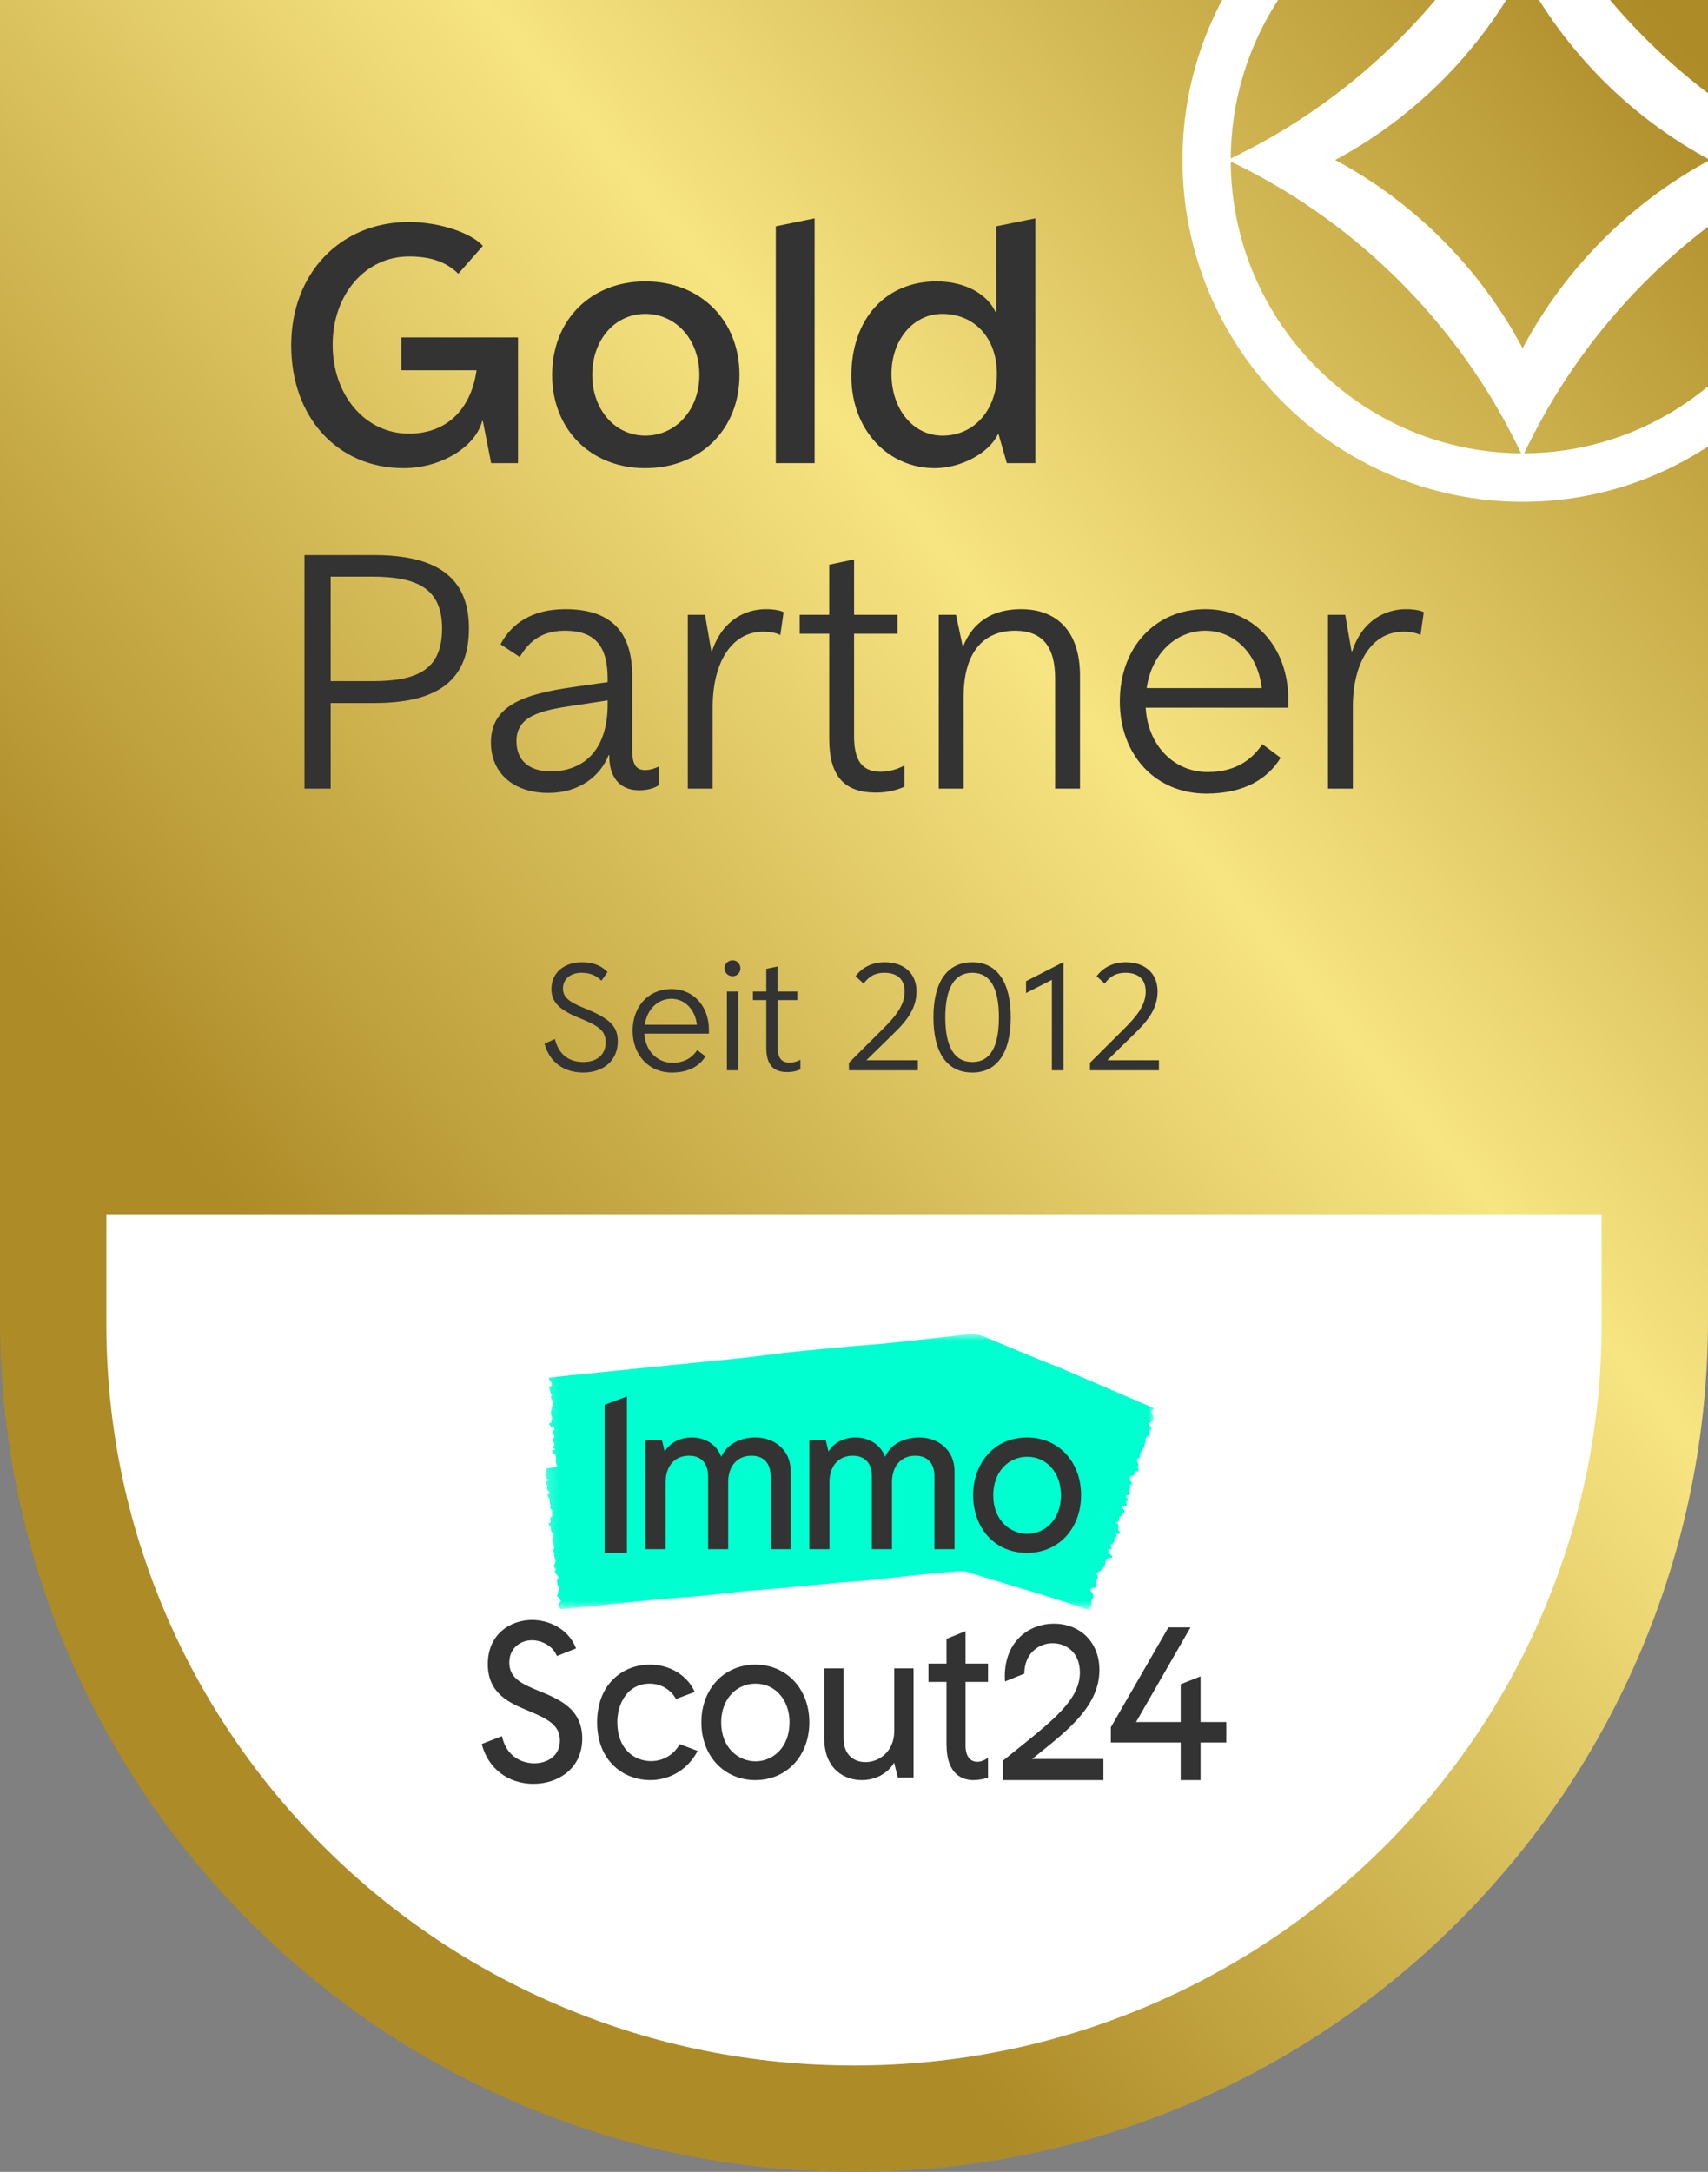 <svg width="151" height="192" viewBox="0 0 151 192" fill="none" xmlns="http://www.w3.org/2000/svg">
<rect x="0" y="0" width="151" height="192" fill="#808080" stroke="none"/>
<g clip-path="url(#clip0_21436_828)">
<path d="M75.498 191.998C65.307 191.998 55.42 190.004 46.109 186.07C37.119 182.272 29.044 176.835 22.112 169.912C15.18 162.989 9.736 154.924 5.934 145.945C1.996 136.645 0 126.77 0 116.593V0L104.891 5.48789e-05H151V116.594C151 126.773 149.003 136.647 145.066 145.947C141.264 154.926 135.82 162.991 128.888 169.914C121.956 176.838 113.881 182.274 104.891 186.072C95.58 190.004 85.693 192 75.502 192L75.498 191.998Z" fill="url(#paint0_linear_21436_828)"/>
<path d="M134.612 -16.071C118.031 -16.071 104.539 -2.516 104.539 14.144C104.539 30.804 118.031 44.36 134.612 44.36C151.194 44.36 164.686 30.804 164.686 14.144C164.686 -2.516 151.196 -16.071 134.612 -16.071ZM160.417 14.011L159.611 13.608C149.062 8.355 140.374 -0.374 135.146 -10.971L134.745 -11.783C148.87 -11.712 160.346 -0.181 160.417 14.011ZM134.612 30.79C130.875 23.748 125.054 17.899 118.042 14.144C125.054 10.39 130.875 4.541 134.612 -2.504C138.349 4.539 144.17 10.387 151.179 14.142C144.168 17.897 138.347 23.745 134.61 30.79H134.612ZM134.484 -11.783L134.083 -10.971C128.855 -0.371 120.165 8.358 109.615 13.611L108.809 14.013C108.88 -0.181 120.357 -11.712 134.484 -11.783ZM108.809 14.278L109.615 14.68C120.165 19.933 128.852 28.663 134.081 39.259L134.481 40.072C120.357 40 108.88 28.47 108.806 14.278H108.809ZM134.745 40.072L135.146 39.259C140.374 28.66 149.064 19.931 159.611 14.678L160.417 14.275C160.346 28.47 148.87 40 134.742 40.072H134.745Z" fill="white"/>
<path d="M75.498 182.592C66.577 182.592 57.921 180.858 49.77 177.438C41.899 174.136 34.83 169.409 28.761 163.39C22.692 157.371 17.926 150.359 14.598 142.553C11.151 134.467 9.403 125.882 9.403 117.034L9.403 107.343H101.231H141.597V117.035C141.597 125.884 139.849 134.469 136.402 142.555C133.073 150.361 128.308 157.372 122.239 163.392C116.17 169.411 109.101 174.138 101.231 177.439C93.079 180.858 84.423 182.594 75.502 182.594L75.498 182.592Z" fill="white"/>
<mask id="mask0_21436_828" style="mask-type:luminance" maskUnits="userSpaceOnUse" x="48" y="117" width="55" height="26">
<path fill-rule="evenodd" clip-rule="evenodd" d="M48.185 117.955H102.016V142.318H48.185V117.955Z" fill="white"/>
</mask>
<g mask="url(#mask0_21436_828)">
<path fill-rule="evenodd" clip-rule="evenodd" d="M96.495 141.655C96.538 142.021 96.256 142.319 96.256 142.319L95.938 142.22C95.938 142.22 93.597 141.394 89.996 140.336C89.996 140.336 86.811 139.39 85.516 138.964C85.516 138.964 85.238 138.858 84.694 138.911C84.151 138.964 82.269 139.107 81.032 139.236L79.14 139.45C75.723 139.842 74.161 139.911 74.161 139.911C68.738 140.435 67.44 140.532 67.44 140.532C64.577 140.742 62.753 141.084 58.47 141.362L50.407 142.17C50.407 142.17 49.833 142.232 49.828 142.229L49.614 142.248C49.436 142.13 49.415 141.992 49.415 141.992L49.422 141.692C49.763 141.569 49.38 141.203 49.38 141.203C49.206 141.128 49.263 140.999 49.263 140.999C49.265 140.975 49.279 140.96 49.288 140.942C49.306 140.911 49.343 140.861 49.34 140.853C49.301 140.757 49.48 140.409 49.48 140.409C49.39 140.295 49.425 140.316 49.334 140.203C49.276 140.13 49.25 139.912 49.236 139.758C49.227 139.651 49.417 139.439 49.367 139.382C49.285 139.286 49.201 139.201 49.12 139.1C49.093 139.066 49.065 138.997 49.055 138.943C49.048 138.906 49.066 138.855 49.082 138.833C49.139 138.751 49.141 138.747 49.069 138.616C49.042 138.567 49.01 138.527 48.981 138.48C48.919 138.377 49.124 138.149 49.105 138.001C49.096 137.932 49.077 137.859 49.056 137.791C49.041 137.747 49.026 137.685 49.013 137.62C49.008 137.607 49.002 137.594 48.997 137.579C48.984 137.541 48.983 137.509 48.989 137.481C48.98 137.419 48.979 137.366 48.985 137.331C48.962 137.259 48.94 137.186 48.918 137.114C48.901 137.057 48.904 137.008 48.926 136.975C48.932 136.965 48.938 136.955 48.946 136.95C48.988 136.927 48.973 136.825 48.991 136.769C48.982 136.758 48.974 136.748 48.965 136.737C48.936 136.701 48.925 136.676 48.934 136.65C48.956 136.591 48.935 136.503 48.94 136.434C48.946 136.35 48.925 136.267 48.896 136.187C48.882 136.15 48.874 136.11 48.864 136.071C48.85 136.019 48.854 135.978 48.869 135.952C48.892 135.911 48.918 135.878 48.942 135.841C48.959 135.814 48.956 135.745 48.934 135.693C48.917 135.653 48.898 135.615 48.88 135.578C48.852 135.535 48.823 135.494 48.793 135.457C48.724 135.372 48.682 135.273 48.702 135.154C48.715 135.075 48.7 135.032 48.656 134.983C48.627 134.952 48.599 134.914 48.576 134.869C48.489 134.698 48.494 134.646 48.593 134.632C48.682 134.62 48.698 134.597 48.669 134.412C48.641 134.237 48.645 134.132 48.736 134.107C48.785 134.094 48.829 134.038 48.81 133.9C48.791 133.761 48.851 133.509 48.771 133.476C48.668 133.433 48.657 133.256 48.6 133.152C48.599 133.15 48.607 133.111 48.613 133.114C48.629 133.12 48.646 133.146 48.662 133.152C48.682 133.16 48.7 133.155 48.719 133.155C48.706 133.115 48.694 133.061 48.677 133.036C48.62 132.962 48.602 132.907 48.603 132.783C48.603 132.636 48.593 132.441 48.464 132.334C48.444 132.317 48.419 132.217 48.417 132.164C48.415 132.128 48.443 132.098 48.464 132.084C48.487 132.07 48.519 132.084 48.543 132.074C48.567 132.064 48.585 132.038 48.605 132.02C48.587 131.974 48.571 131.919 48.549 131.886C48.513 131.833 48.473 131.789 48.434 131.753C48.364 131.689 48.329 131.575 48.375 131.525C48.45 131.443 48.39 131.373 48.342 131.287C48.316 131.239 48.289 131.186 48.271 131.131C48.261 131.101 48.263 131.036 48.267 131.027C48.284 130.997 48.343 130.884 48.481 130.892C48.542 130.895 48.55 130.811 48.548 130.789C48.53 130.743 48.381 130.783 48.361 130.764C48.308 130.714 48.366 130.697 48.312 130.659C48.259 130.62 48.171 130.397 48.186 130.325C48.195 130.287 48.231 130.279 48.258 130.272C48.298 130.261 48.355 130.293 48.285 130.137C48.239 130.034 48.259 130.076 48.29 129.951C48.306 129.889 48.338 129.915 48.315 129.844L48.358 129.806C48.358 129.806 49.042 129.705 49.139 129.695C49.333 129.675 49.17 129.411 49.17 129.411C49.115 129.057 49.158 128.907 49.155 128.86C49.131 128.576 49.032 128.533 48.917 128.462C48.891 128.446 48.856 128.337 48.84 128.268C48.836 128.243 48.873 128.187 48.897 128.188C48.938 128.19 48.953 128.166 48.997 128.189C49.01 128.196 49.022 128.137 49.036 128.146C49.033 128.116 49.054 128.125 49.044 128.107C49.015 128.051 48.992 128.092 48.963 128.036C48.938 127.988 48.912 127.928 48.903 127.874C48.899 127.853 48.937 127.822 48.96 127.816C48.999 127.807 49.02 127.7 48.977 127.586C48.946 127.502 48.941 127.506 48.92 127.412C48.886 127.257 48.903 127.161 48.963 127.103C49.033 127.034 49.026 126.965 48.939 126.831C48.932 126.819 48.925 126.806 48.916 126.798C48.879 126.758 48.84 126.723 48.844 126.63C48.848 126.523 48.925 126.447 48.957 126.455C48.982 126.461 48.996 126.402 48.999 126.383C49.016 126.265 49.012 126.301 48.981 126.238C48.946 126.166 48.867 126.167 48.798 126.16C48.666 126.143 48.682 126.091 48.61 125.997C48.547 125.914 48.527 125.883 48.579 125.812C48.593 125.793 48.677 125.777 48.701 125.781C48.753 125.787 48.734 125.745 48.74 125.644C48.742 125.617 48.75 125.594 48.756 125.572C48.809 125.403 48.807 125.404 48.748 125.146C48.704 124.963 48.674 124.793 48.745 124.668C48.791 124.585 48.757 124.314 48.819 124.298C48.855 124.29 48.858 124.184 48.867 124.128C48.873 124.09 48.88 124.076 48.901 124.074C48.915 124.072 48.929 124.033 48.937 124.009C48.953 123.96 48.871 123.88 48.854 123.84C48.822 123.77 48.79 123.704 48.754 123.64C48.703 123.552 48.665 123.48 48.74 123.446C48.791 123.423 48.777 123.314 48.742 123.266C48.664 123.158 48.647 123.028 48.62 122.897C48.616 122.881 48.61 122.865 48.609 122.85C48.603 122.768 48.514 122.696 48.553 122.622C48.574 122.582 48.627 122.608 48.658 122.582C48.716 122.535 48.84 122.465 48.776 122.414C48.756 122.398 48.78 122.302 48.764 122.28C48.72 122.214 48.703 122.161 48.656 122.119C48.574 122.047 48.61 122.08 48.552 121.944L48.54 121.874C48.516 121.799 48.608 121.794 48.608 121.794L49.484 121.684C49.484 121.684 51.796 121.439 53.982 121.222C53.982 121.222 55.655 121.058 62.676 120.345C62.676 120.345 65.643 120.087 69.025 119.632C69.025 119.632 71.983 119.278 78.08 118.785C78.08 118.785 82.24 118.358 85.234 117.993C85.234 117.993 86.332 117.823 87.097 118.202C87.097 118.202 91.978 120.257 93.704 120.911L101.9 124.433C102.109 124.545 101.972 124.636 101.972 124.636C101.959 124.656 101.933 124.665 101.912 124.676C101.874 124.697 101.801 124.728 101.801 124.736C101.812 124.828 101.815 124.934 101.855 125C101.93 125.122 101.89 125.094 101.965 125.215C102.013 125.292 101.954 125.481 101.904 125.613C101.87 125.706 101.511 125.828 101.554 125.89C101.626 125.993 101.705 126.088 101.772 126.196C101.794 126.232 101.803 126.297 101.793 126.345C101.786 126.378 101.739 126.415 101.707 126.43C101.59 126.481 101.586 126.484 101.627 126.614C101.643 126.663 101.669 126.705 101.689 126.753C101.73 126.856 101.344 126.987 101.305 127.116C101.287 127.176 101.281 127.243 101.28 127.306C101.279 127.346 101.273 127.402 101.263 127.46C101.265 127.473 101.266 127.486 101.267 127.499C101.268 127.535 101.255 127.562 101.235 127.583C101.218 127.637 101.197 127.682 101.173 127.709C101.172 127.776 101.172 127.843 101.169 127.91C101.167 127.962 101.141 128.002 101.097 128.024C101.084 128.03 101.072 128.037 101.059 128.038C100.99 128.046 100.965 128.135 100.915 128.176C100.922 128.187 100.929 128.199 100.937 128.21C100.961 128.248 100.966 128.273 100.941 128.292C100.882 128.337 100.874 128.423 100.83 128.479C100.774 128.554 100.793 128.638 100.788 128.72C100.787 128.745 100.783 128.77 100.781 128.795C100.776 128.843 100.753 128.875 100.721 128.893C100.672 128.92 100.62 128.94 100.57 128.964C100.534 128.981 100.508 129.04 100.516 129.09C100.521 129.128 100.53 129.165 100.539 129.202C100.56 129.245 100.581 129.288 100.606 129.327C100.663 129.418 100.679 129.512 100.598 129.606C100.544 129.669 100.546 129.708 100.586 129.762C100.611 129.796 100.635 129.836 100.646 129.88C100.689 130.047 100.66 130.089 100.517 130.072C100.388 130.057 100.356 130.072 100.314 130.234C100.274 130.388 100.223 130.474 100.084 130.469C100.012 130.465 99.926 130.499 99.891 130.62C99.856 130.742 99.877 130.892 99.972 130.942C100.096 131.008 100.033 131.158 100.067 131.262C100.067 131.264 100.038 131.294 100.031 131.29C100.012 131.281 100 131.253 99.98 131.244C99.957 131.232 99.928 131.231 99.902 131.225C99.903 131.262 99.894 131.311 99.909 131.336C99.954 131.414 99.955 131.465 99.898 131.569C99.832 131.691 99.76 131.856 99.891 131.983C99.91 132.002 99.9 132.093 99.881 132.138C99.868 132.169 99.815 132.186 99.78 132.191C99.742 132.197 99.704 132.175 99.665 132.177C99.629 132.179 99.593 132.195 99.556 132.205C99.561 132.247 99.558 132.298 99.574 132.332C99.601 132.386 99.636 132.435 99.674 132.476C99.743 132.549 99.741 132.655 99.655 132.683C99.514 132.73 99.567 132.805 99.595 132.891C99.61 132.938 99.623 132.99 99.624 133.041C99.624 133.07 99.596 133.127 99.582 133.129C99.47 133.142 99.355 133.265 99.246 133.162C99.229 133.146 99.195 133.157 99.169 133.156C99.173 133.199 99.164 133.261 99.184 133.283C99.235 133.339 99.299 133.376 99.356 133.423C99.414 133.471 99.437 133.682 99.383 133.737C99.354 133.767 99.3 133.763 99.26 133.762C99.199 133.759 99.135 133.715 99.163 133.867C99.181 133.965 99.152 134.069 99.038 134.072C98.945 134.075 98.935 134.176 98.935 134.242C98.935 134.391 98.882 134.48 98.776 134.542C98.722 134.573 98.656 134.601 98.761 134.662C98.857 134.717 98.899 134.814 98.876 134.981C98.858 135.116 98.837 135.286 98.964 135.378C98.993 135.399 98.993 135.5 98.984 135.562C98.98 135.584 98.904 135.62 98.87 135.612C98.815 135.599 98.767 135.555 98.717 135.522C98.701 135.513 98.688 135.499 98.673 135.487C98.664 135.513 98.643 135.547 98.649 135.565C98.665 135.62 98.697 135.666 98.712 135.72C98.725 135.767 98.734 135.825 98.722 135.872C98.718 135.891 98.653 135.907 98.617 135.905C98.559 135.901 98.526 135.893 98.534 136C98.54 136.079 98.507 136.168 98.494 136.253C98.472 136.392 98.406 136.467 98.297 136.498C98.169 136.535 98.148 136.595 98.209 136.732C98.214 136.744 98.219 136.757 98.226 136.766C98.259 136.81 98.297 136.85 98.251 136.927C98.199 137.015 98.169 136.94 98.126 136.924C98.095 136.912 98.026 136.919 98.021 136.935C97.999 137.006 97.973 137.094 97.988 137.156C98.004 137.226 98.061 137.277 98.105 137.332C98.174 137.42 98.259 137.491 98.316 137.59C98.367 137.677 98.334 137.725 98.24 137.722C98.206 137.721 98.173 137.716 98.141 137.706C98.072 137.686 98.011 137.696 97.957 137.779C97.943 137.801 97.922 137.817 97.902 137.834C97.755 137.96 97.757 137.96 97.726 138.191C97.704 138.357 97.67 138.507 97.517 138.591C97.415 138.647 97.342 138.883 97.249 138.878C97.195 138.875 97.145 138.962 97.108 139.005C97.082 139.036 97.066 139.046 97.036 139.042C97.017 139.039 96.993 139.008 96.972 139.025C96.929 139.062 96.991 139.211 96.998 139.25C97.011 139.318 97.027 139.382 97.048 139.445C97.078 139.534 97.1 139.605 96.981 139.611C96.899 139.615 96.871 139.71 96.898 139.761C96.958 139.873 96.923 139.986 96.903 140.104C96.9 140.117 96.901 140.133 96.897 140.146C96.87 140.216 96.961 140.301 96.873 140.352C96.826 140.379 96.764 140.343 96.71 140.354C96.609 140.378 96.508 140.411 96.409 140.451C96.396 140.456 96.379 140.536 96.389 140.56C96.421 140.627 96.46 140.693 96.508 140.742C96.589 140.825 96.641 140.931 96.662 141.061C96.678 141.159 96.668 141.249 96.588 141.329C96.454 141.465 96.495 141.655 96.495 141.655Z" fill="#00FFD0"/>
</g>
<path fill-rule="evenodd" clip-rule="evenodd" d="M68.921 127.817C68.357 127.339 67.604 127.075 66.8 127.075C65.358 127.075 64.223 127.725 63.77 128.789C63.29 127.531 62.136 127.075 61.174 127.075C60.107 127.075 59.226 127.537 58.767 128.323L58.521 127.318H57.07V136.952H58.847V131.025C58.847 129.606 59.655 128.689 60.906 128.689C61.982 128.689 62.6 129.35 62.6 130.502V136.952H64.376V131.025C64.376 129.606 65.184 128.689 66.435 128.689C67.511 128.689 68.129 129.35 68.129 130.502V136.952H69.905V130.074C69.905 129.144 69.565 128.363 68.921 127.817Z" fill="#333333"/>
<path fill-rule="evenodd" clip-rule="evenodd" d="M83.402 127.817C82.838 127.339 82.084 127.075 81.28 127.075C79.838 127.075 78.703 127.725 78.251 128.789C77.77 127.531 76.617 127.075 75.655 127.075C74.587 127.075 73.706 127.537 73.247 128.323L73.001 127.318H71.551V136.952H73.327V131.025C73.327 129.606 74.135 128.689 75.386 128.689C76.462 128.689 77.08 129.35 77.08 130.502V136.952H78.856V131.025C78.856 129.606 79.664 128.689 80.915 128.689C81.992 128.689 82.609 129.35 82.609 130.502V136.952H84.386V130.074C84.386 129.144 84.046 128.363 83.402 127.817Z" fill="#333333"/>
<path fill-rule="evenodd" clip-rule="evenodd" d="M90.822 135.594C89.325 135.594 87.809 134.421 87.809 132.178C87.809 130.21 89.076 128.781 90.822 128.781C92.546 128.781 93.797 130.21 93.797 132.178C93.797 134.421 92.301 135.594 90.822 135.594ZM90.803 127.075C89.4 127.075 88.194 127.595 87.316 128.58C86.488 129.509 86.031 130.787 86.031 132.178C86.031 133.576 86.488 134.857 87.316 135.784C88.192 136.763 89.398 137.281 90.803 137.281C93.569 137.281 95.575 135.135 95.575 132.178C95.575 129.221 93.569 127.075 90.803 127.075Z" fill="#333333"/>
<path fill-rule="evenodd" clip-rule="evenodd" d="M53.45 124.188V137.281H55.425V123.453L53.45 124.188Z" fill="#333333"/>
<path fill-rule="evenodd" clip-rule="evenodd" d="M47.629 149.477L47.472 149.413C46.039 148.819 45.025 148.298 45.025 146.98C45.025 145.682 46.031 145.003 47.025 145.003C47.827 145.003 48.843 145.441 49.239 146.399L50.925 145.726L50.899 145.661C50.236 143.966 48.485 143.208 47.044 143.208C45.157 143.208 43.126 144.431 43.126 147.117C43.126 149.74 45.081 150.557 46.652 151.214L46.844 151.294C48.449 151.974 49.5 152.521 49.5 153.863C49.5 155.256 48.362 155.88 47.234 155.88C46.119 155.88 44.788 155.268 44.396 153.553L44.378 153.477L42.59 154.174C43.129 156.318 44.907 157.695 47.158 157.695C48.29 157.695 49.344 157.34 50.126 156.695C51.009 155.967 51.476 154.927 51.476 153.687C51.476 151.053 49.432 150.216 47.629 149.477Z" fill="#333333"/>
<path fill-rule="evenodd" clip-rule="evenodd" d="M91.253 155.498C91.522 155.277 91.796 155.056 92.07 154.836C94.59 152.803 97.196 150.7 97.196 147.626C97.196 145.218 95.538 143.537 93.163 143.537C91.077 143.537 88.831 144.999 88.831 148.211C88.831 148.366 88.841 148.538 88.856 148.645L90.557 147.957C90.557 146.191 91.812 145.267 93.051 145.267C94.255 145.267 95.471 146.069 95.471 147.86C95.471 150.179 93.21 151.995 90.082 154.509C89.636 154.867 89.171 155.24 88.692 155.632L88.664 155.654V157.365H97.55V155.498H91.253Z" fill="#333333"/>
<path fill-rule="evenodd" clip-rule="evenodd" d="M69.8 152.262C69.8 154.522 68.29 155.705 66.798 155.705C65.287 155.705 63.758 154.522 63.758 152.262C63.758 150.278 65.036 148.838 66.798 148.838C68.537 148.838 69.8 150.278 69.8 152.262ZM66.779 147.159C64.013 147.159 62.007 149.305 62.007 152.262C62.007 155.219 64.013 157.365 66.779 157.365C69.544 157.365 71.551 155.219 71.551 152.262C71.551 149.305 69.544 147.159 66.779 147.159Z" fill="#333333"/>
<path fill-rule="evenodd" clip-rule="evenodd" d="M79.057 153.036C79.057 154.815 77.747 155.775 76.516 155.775C75.577 155.775 74.576 155.218 74.576 153.655V147.488H72.867V153.655C72.867 156.394 74.65 157.365 76.177 157.365C77.405 157.365 78.487 156.78 79.048 155.824L79.374 157.14H80.766V147.488H79.057V153.036Z" fill="#333333"/>
<path fill-rule="evenodd" clip-rule="evenodd" d="M85.362 144.196L83.678 144.88V147.065H82.082V148.684H83.678V154.2C83.678 156.954 85.165 157.365 86.051 157.365C86.444 157.365 86.852 157.301 87.295 157.167L87.348 157.151V155.389L87.236 155.465C86.976 155.641 86.672 155.746 86.422 155.746C85.749 155.746 85.362 155.233 85.362 154.337V148.684H87.348V147.065H85.362V144.196Z" fill="#333333"/>
<path fill-rule="evenodd" clip-rule="evenodd" d="M106.138 152.231V148.196L104.381 148.889V152.231H100.437L105.246 143.866H103.295L98.208 152.691V154.043H104.381V157.365H106.138V154.043H108.41V152.231H106.138Z" fill="#333333"/>
<path fill-rule="evenodd" clip-rule="evenodd" d="M60.091 154.185C59.582 155.115 58.63 155.686 57.559 155.686C56.075 155.686 54.576 154.621 54.576 152.243C54.576 150.603 55.474 148.838 57.444 148.838C58.425 148.838 59.299 149.354 59.761 150.197L61.425 149.571L61.396 149.508C60.704 148.059 59.19 147.159 57.444 147.159C56.214 147.159 55.075 147.609 54.237 148.426C53.291 149.348 52.792 150.674 52.792 152.262C52.792 155.768 55.224 157.365 57.482 157.365C59.238 157.365 60.794 156.425 61.644 154.849L61.678 154.787L61.663 154.781L60.091 154.185Z" fill="#333333"/>
<path d="M35.477 29.831H45.796V40.945H43.421L42.688 37.221H42.63C42.014 39.538 38.965 41.385 35.682 41.385C29.848 41.385 25.744 36.898 25.744 30.535C25.744 24.171 30.083 19.625 36.151 19.625C38.731 19.625 41.604 20.535 42.688 21.737L40.519 24.2C39.434 23.145 38.086 22.675 36.151 22.675C32.311 22.675 29.409 26.018 29.409 30.476C29.409 34.963 32.311 38.335 36.151 38.335C39.464 38.335 41.633 36.224 42.131 32.734H35.477V29.831ZM57.05 41.385C52.213 41.385 48.813 37.954 48.813 33.145C48.813 28.306 52.213 24.875 57.05 24.875C61.917 24.875 65.376 28.306 65.376 33.145C65.376 37.954 61.917 41.385 57.05 41.385ZM57.05 38.511C59.777 38.511 61.829 36.194 61.829 33.145C61.829 30.036 59.777 27.749 57.05 27.749C54.353 27.749 52.36 30.036 52.36 33.145C52.36 36.194 54.353 38.511 57.05 38.511ZM68.587 40.945V20.007L72.017 19.303V40.945H68.587ZM82.652 41.385C78.431 41.385 75.265 37.925 75.265 33.262C75.265 28.101 78.372 24.875 82.799 24.875C85.261 24.875 87.284 25.96 88.017 27.602H88.076V20.007L91.535 19.303V40.945H89.014L88.281 38.394H88.222C87.431 40.065 84.939 41.385 82.652 41.385ZM83.327 38.511C86.141 38.511 88.134 36.224 88.134 33.057C88.134 29.889 86.17 27.749 83.297 27.749C80.747 27.749 78.812 30.036 78.812 33.057C78.812 36.165 80.718 38.511 83.327 38.511Z" fill="#333333"/>
<path d="M33.044 49.072C38.584 49.072 41.457 51.008 41.457 55.553C41.457 60.333 38.467 62.151 33.044 62.151H29.233V69.718H26.917V49.072H33.044ZM32.926 60.216C36.972 60.216 39.083 59.16 39.083 55.553C39.083 52.034 36.884 50.978 32.897 50.978H29.233V60.216H32.926ZM57.033 68.075C57.531 68.075 57.971 67.899 58.264 67.753V69.395C57.824 69.718 57.15 69.864 56.505 69.864C54.688 69.864 53.867 68.574 53.867 66.873V66.756H53.808C53.046 68.662 51.17 70.099 48.473 70.099C45.395 70.099 43.401 68.339 43.401 65.641C43.401 62.357 46.333 61.36 50.642 60.744L53.72 60.304V59.981C53.72 57.137 52.606 55.758 49.968 55.758C47.974 55.758 46.831 56.609 45.952 58.075L44.251 56.961C45.219 55.113 47.066 53.852 49.968 53.852C53.896 53.852 55.889 55.729 55.889 59.718V66.286C55.889 67.635 56.27 68.075 57.033 68.075ZM48.678 68.193C51.404 68.193 53.72 66.521 53.72 62.269V61.917L50.671 62.386C47.74 62.797 45.658 63.325 45.658 65.524C45.658 67.313 46.89 68.193 48.678 68.193ZM60.806 69.718V54.351H62.33L62.887 57.577H62.946C63.884 54.732 65.995 53.852 67.695 53.852C68.633 53.852 69.102 54.028 69.278 54.116L68.985 56.14C68.662 55.964 68.164 55.846 67.46 55.846C64.734 55.846 63.005 58.486 63.005 62.503V69.718H60.806ZM77.852 68.222C78.643 68.222 79.376 67.987 79.963 67.665V69.542C79.2 69.894 78.321 70.069 77.442 70.069C74.686 70.069 73.308 68.662 73.308 65.319V56.022H70.699V54.351H73.308V49.923L75.507 49.453V54.351H79.347V56.022H75.507V65.084C75.507 67.225 76.21 68.222 77.852 68.222ZM82.993 69.718V54.351H84.517L85.103 57.108H85.162C86.012 54.996 87.742 53.852 90.263 53.852C93.399 53.852 95.481 55.758 95.481 59.747V69.718H93.282V59.981C93.282 57.078 92.08 55.758 89.735 55.758C87.038 55.758 85.191 57.547 85.191 61.594V69.718H82.993ZM113.892 61.829V62.562H101.287C101.463 65.847 103.749 68.251 106.769 68.251C109.495 68.251 110.843 66.902 111.606 65.788L113.218 66.99C112.104 68.808 110.052 70.157 106.651 70.157C102.166 70.157 99 66.756 99 62.005C99 57.225 102.137 53.852 106.563 53.852C110.843 53.852 113.892 57.166 113.892 61.829ZM106.563 55.758C103.896 55.758 101.785 57.87 101.375 60.832H111.547C111.225 57.899 109.202 55.758 106.563 55.758ZM117.403 69.718V54.351H118.928L119.485 57.577H119.543C120.481 54.732 122.592 53.852 124.292 53.852C125.23 53.852 125.7 54.028 125.875 54.116L125.582 56.14C125.26 55.964 124.761 55.846 124.058 55.846C121.332 55.846 119.602 58.486 119.602 62.503V69.718H117.403Z" fill="#333333"/>
<path d="M51.564 94.816C49.825 94.816 48.577 93.873 48.139 92.266L49.055 91.855C49.4 93.196 50.249 93.886 51.577 93.886C52.785 93.886 53.541 93.222 53.541 92.173C53.541 91.191 53.103 90.766 51.285 90.022C49.426 89.278 48.749 88.575 48.749 87.419C48.749 86.038 49.838 85.069 51.431 85.069C52.413 85.069 53.117 85.334 53.714 85.932L53.17 86.702C52.732 86.237 52.148 85.998 51.404 85.998C50.435 85.998 49.772 86.556 49.772 87.379C49.772 88.123 50.209 88.535 51.643 89.119C53.926 90.035 54.617 90.726 54.617 92.067C54.617 93.714 53.395 94.816 51.564 94.816ZM62.674 91.044V91.376H56.966C57.045 92.864 58.081 93.953 59.448 93.953C60.683 93.953 61.293 93.342 61.639 92.837L62.369 93.382C61.864 94.205 60.935 94.816 59.395 94.816C57.364 94.816 55.93 93.275 55.93 91.124C55.93 88.96 57.351 87.433 59.355 87.433C61.293 87.433 62.674 88.933 62.674 91.044ZM59.355 88.296C58.147 88.296 57.191 89.252 57.005 90.593H61.612C61.466 89.265 60.55 88.296 59.355 88.296ZM64.768 86.304C64.37 86.304 64.051 85.998 64.051 85.6C64.051 85.215 64.37 84.896 64.768 84.896C65.153 84.896 65.458 85.215 65.458 85.6C65.458 85.998 65.153 86.304 64.768 86.304ZM64.264 94.617V87.658H65.259V94.617H64.264ZM69.805 93.939C70.163 93.939 70.495 93.833 70.76 93.687V94.537C70.415 94.696 70.017 94.776 69.619 94.776C68.371 94.776 67.747 94.139 67.747 92.625V88.415H66.566V87.658H67.747V85.653L68.743 85.441V87.658H70.482V88.415H68.743V92.519C68.743 93.488 69.061 93.939 69.805 93.939ZM76.592 93.727H81.145V94.617H75.052V93.953L78.012 91.005C79.127 89.903 79.977 88.893 79.977 87.658C79.977 86.543 79.287 85.998 78.185 85.998C77.375 85.998 76.831 86.304 76.353 86.954L75.636 86.304C76.207 85.547 77.07 85.069 78.212 85.069C79.884 85.069 81.026 86.012 81.026 87.658C81.026 89.345 79.884 90.513 78.915 91.456L76.592 93.727ZM85.961 94.816C83.664 94.816 82.522 92.983 82.522 89.942C82.522 86.901 83.664 85.069 85.961 85.069C88.204 85.069 89.359 86.901 89.359 89.942C89.359 92.983 88.204 94.816 85.961 94.816ZM85.961 93.886C87.567 93.886 88.31 92.505 88.31 89.942C88.31 87.393 87.567 85.998 85.961 85.998C84.354 85.998 83.571 87.393 83.571 89.942C83.571 92.505 84.354 93.886 85.961 93.886ZM90.71 86.742L94.016 85.055V94.617H92.993V86.623L90.71 87.791V86.742ZM97.904 93.727H102.457V94.617H96.364V93.953L99.324 91.005C100.439 89.903 101.289 88.893 101.289 87.658C101.289 86.543 100.599 85.998 99.497 85.998C98.687 85.998 98.143 86.304 97.665 86.954L96.948 86.304C97.519 85.547 98.382 85.069 99.523 85.069C101.196 85.069 102.338 86.012 102.338 87.658C102.338 89.345 101.196 90.513 100.227 91.456L97.904 93.727Z" fill="#333333"/>
</g>
<defs>
<linearGradient id="paint0_linear_21436_828" x1="131.377" y1="-17.082" x2="5.051" y2="88.698" gradientUnits="userSpaceOnUse">
<stop stop-color="#AD8B27"/>
<stop offset="0.479" stop-color="#F7E582"/>
<stop offset="1" stop-color="#AD8B27"/>
</linearGradient>
<clipPath id="clip0_21436_828">
<rect width="151" height="192" fill="white"/>
</clipPath>
</defs>
</svg>
